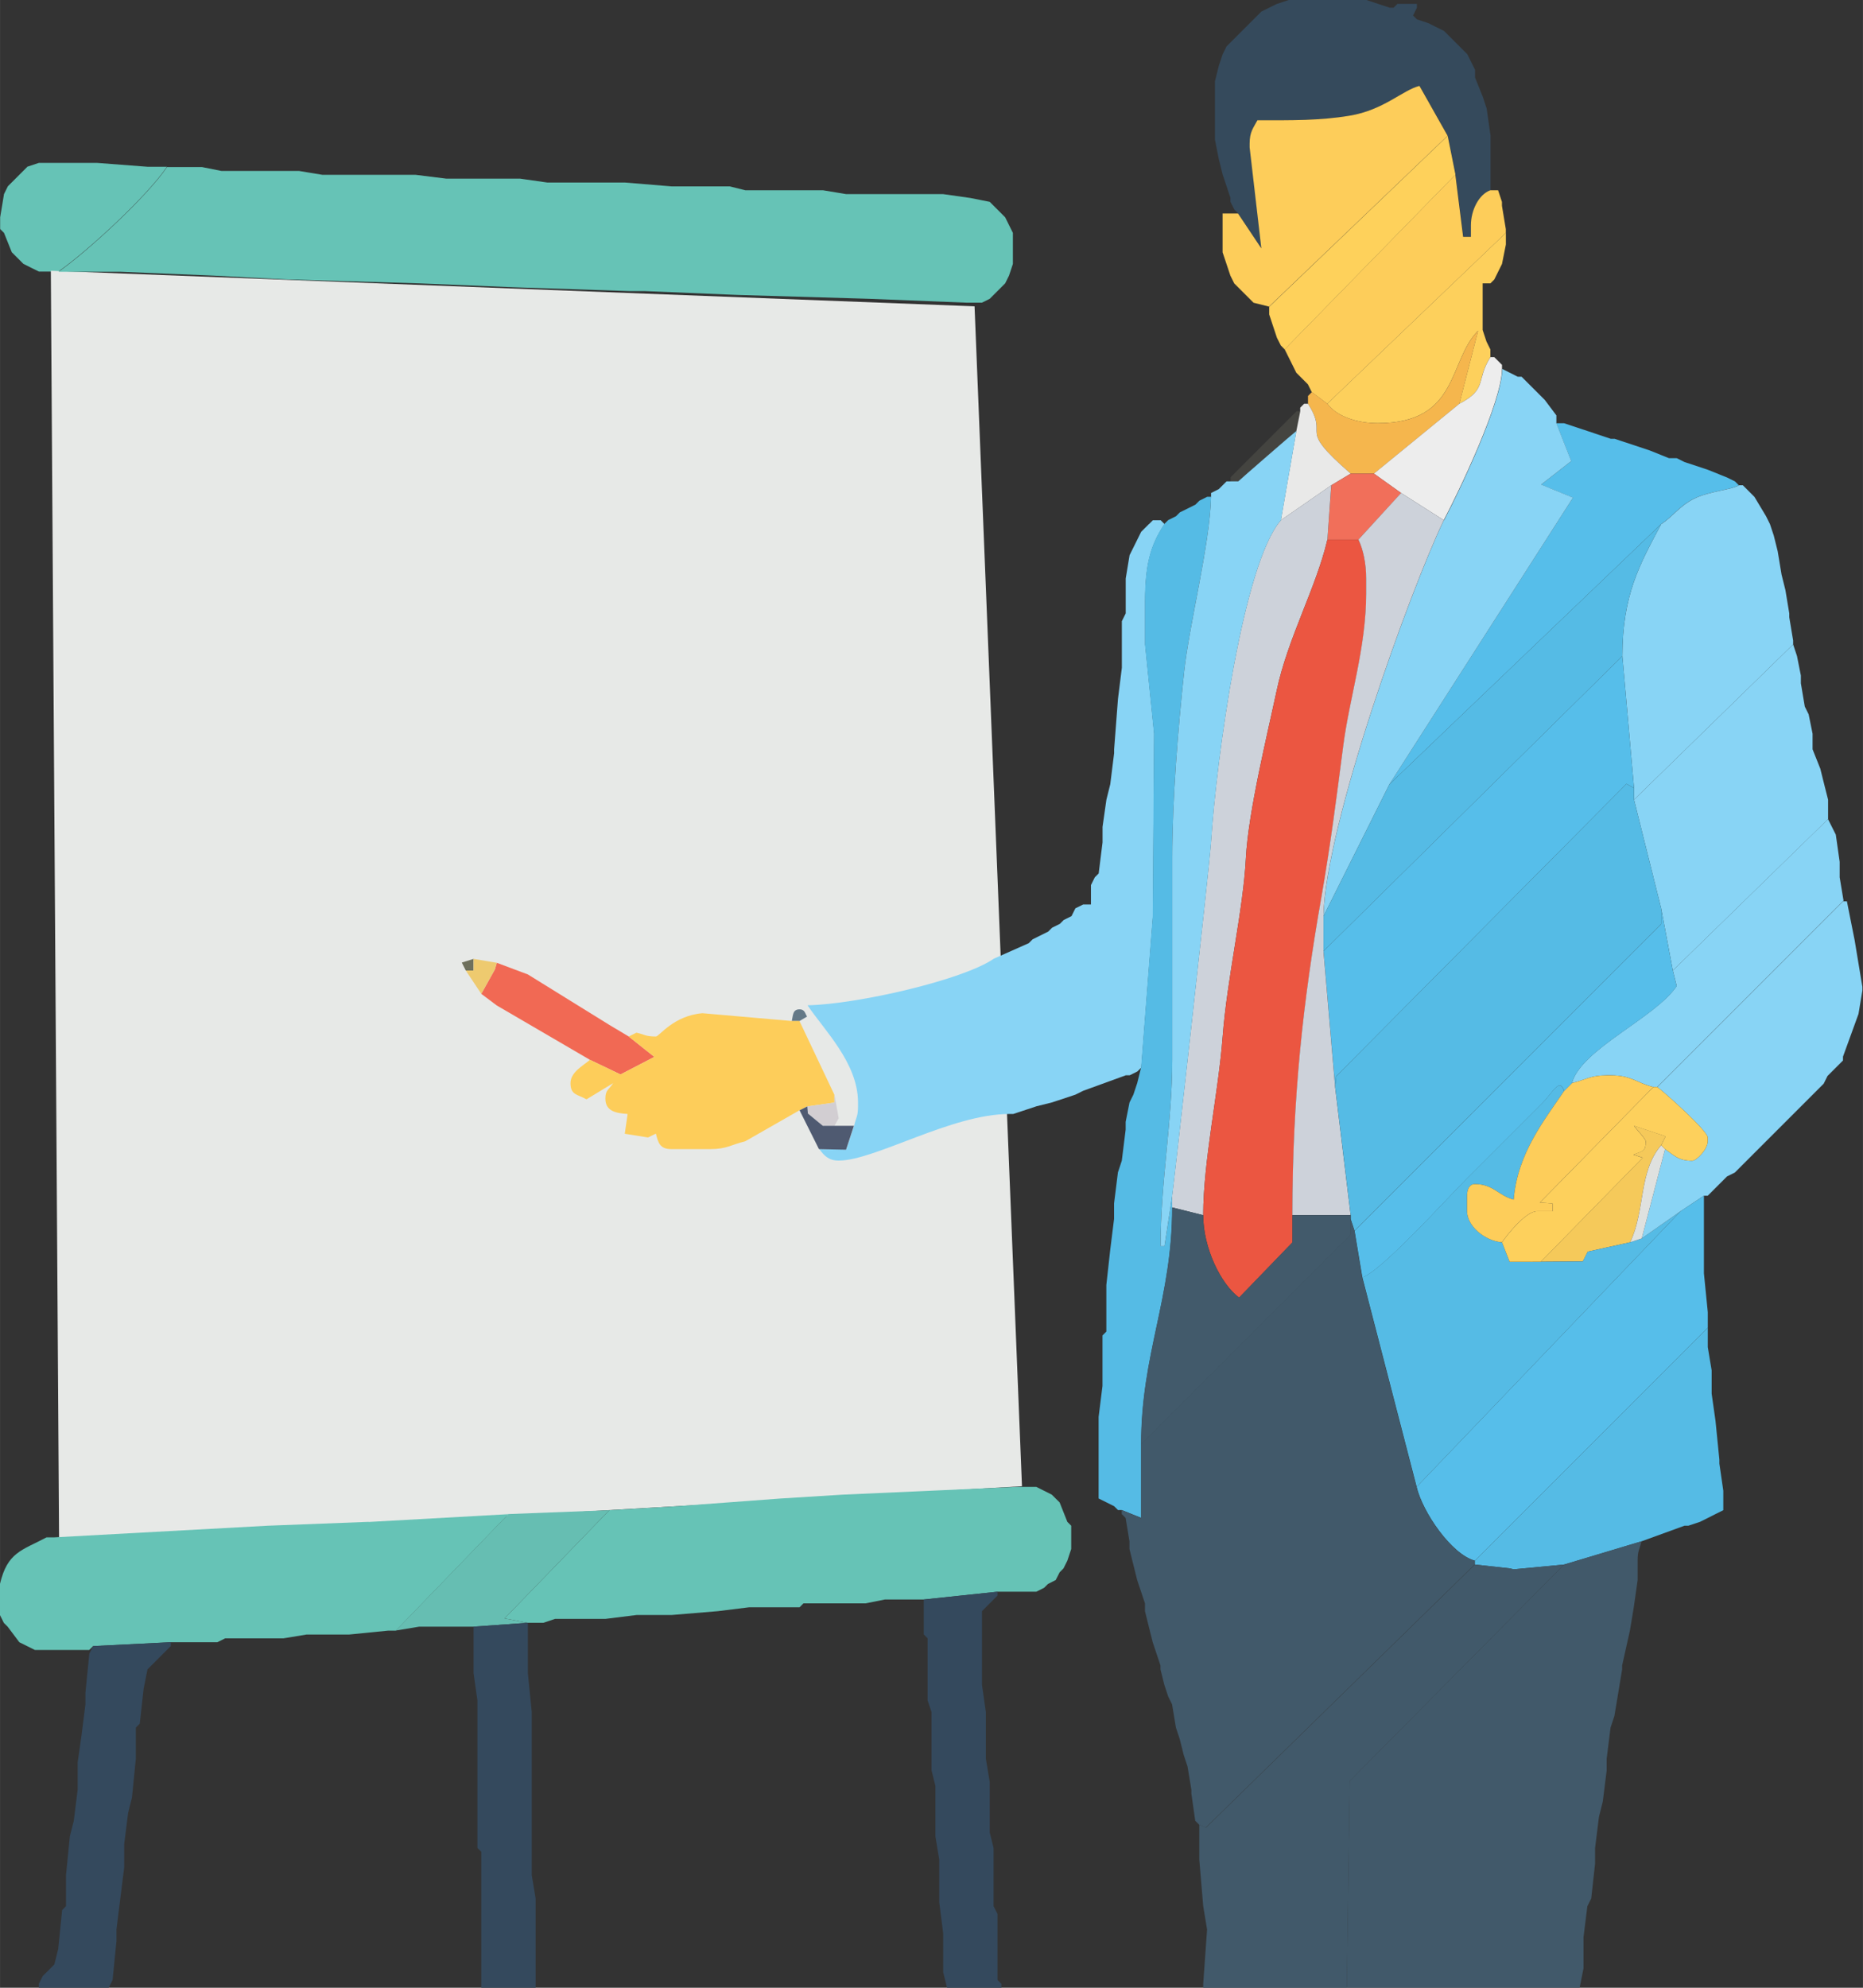 <?xml version="1.0" encoding="UTF-8"?>
<!DOCTYPE svg PUBLIC "-//W3C//DTD SVG 1.1//EN" "http://www.w3.org/Graphics/SVG/1.1/DTD/svg11.dtd">
<!-- Creator: CorelDRAW -->
<svg xmlns="http://www.w3.org/2000/svg" xml:space="preserve" width="75.314mm" height="80.334mm" style="shape-rendering:geometricPrecision; text-rendering:geometricPrecision; image-rendering:optimizeQuality; fill-rule:evenodd; clip-rule:evenodd"
viewBox="0 0 31.823 33.945"
 xmlns:xlink="http://www.w3.org/1999/xlink">
 <rect x="0" y="0" width="31.823" height="33.945" fill="#333333" stroke="none"/>
 <defs>
  <style type="text/css">
   <![CDATA[
    .fil26 {fill:#34495D}
    .fil0 {fill:#354A5C}
    .fil27 {fill:#41596A}
    .fil24 {fill:#425A6B}
    .fil7 {fill:#444440}
    .fil21 {fill:#4F5A71}
    .fil13 {fill:#55BBE5}
    .fil10 {fill:#56BEEA}
    .fil17 {fill:#647987}
    .fil25 {fill:#66BEB2}
    .fil1 {fill:#66C3B6}
    .fil14 {fill:#6E705D}
    .fil12 {fill:#88D4F5}
    .fil18 {fill:#CDD2DA}
    .fil20 {fill:#D2CED2}
    .fil23 {fill:#DFE1DF}
    .fil2 {fill:#E7E9E7}
    .fil9 {fill:#E9E9E8}
    .fil19 {fill:#EB5641}
    .fil8 {fill:#EDEDED}
    .fil16 {fill:#EECA6F}
    .fil15 {fill:#F16954}
    .fil11 {fill:#F16F5A}
    .fil6 {fill:#F5B64D}
    .fil22 {fill:#F5C95A}
    .fil3 {fill:#FDCD5A}
    .fil5 {fill:#FDD05C}
    .fil4 {fill:#FED15B}
   ]]>
  </style>
 </defs>
 <g id="Layer_x0020_1">
  <g id="_175842600">
   <path id="_146385040" class="fil0" d="M21.812 0.066l-0.133 0.066 -0.133 0.066 -0.066 0.066 -0.066 0.066 -0.331 0.331 -0.066 0.066 -0.066 0.066 -0.066 0.133 -0.066 0.199 -0.066 0.265 0 0.464 0 0.464 0 0.066 0.066 0.332 0.066 0.265 0.133 0.398 0 0.066 0.066 0.133 0.066 0.066 0.399 0.597 -0.2 -1.724 0 -0.066c0,-0.202 0.064,-0.268 0.133,-0.398 0.578,0 1.067,0.007 1.579,-0.079 0.58,-0.097 0.903,-0.437 1.189,-0.508l0.481 0.852 0.133 0.663 0.133 1.061 0.133 0 0 -0.199c0,-0.255 0.136,-0.526 0.331,-0.597l0 -0.398 0 -0.464 0 -0.066 -0.066 -0.464 -0.066 -0.199 -0.133 -0.331 0 -0.132 -0.066 -0.133 -0.066 -0.133 -0.066 -0.066 -0.066 -0.066 -0.265 -0.265 -0.133 -0.066 -0.132 -0.066 -0.199 -0.066 -0.066 -0.066 0.066 -0.133 0 -0.066 -0.332 0 -0.066 0.066 -0.066 0 -0.199 -0.066 -0.199 -0.066 -1.327 0 -0.198 0.066z"/>
   <path id="_146257080" class="fil1" d="M0.464 2.851l-0.066 0.066 -0.066 0.066 -0.066 0.066 -0.066 0.066 -0.066 0.066 -0.066 0.133 -0.066 0.398 0 0.199 0.066 0.066 0.133 0.331 0.066 0.066 0.066 0.066 0.066 0.066 0.132 0.066 0.133 0.066 0.265 0 0 0.133 0.066 -0.133c0.501,-0.348 1.527,-1.298 1.856,-1.79l-0.331 0 -0.862 -0.066 -0.398 0 -0.597 0 -0.199 0.066z"/>
   <polygon id="_176397056" class="fil2" points="0.868,4.624 1.009,26.332 17.457,25.381 16.647,5.231 "/>
   <path id="_146256936" class="fil3" d="M21.149 3.646l-0.265 0 0 0.663 0.133 0.398 0.066 0.133 0.066 0.066 0.066 0.066 0.066 0.066 0.066 0.066 0.066 0.066 0.265 0.066 3.05 -2.917 -0.481 -0.852c-0.286,0.071 -0.609,0.411 -1.189,0.508 -0.512,0.086 -1.001,0.079 -1.579,0.079 -0.069,0.13 -0.133,0.195 -0.133,0.398l0 0.066 0.2 1.724 -0.399 -0.597z"/>
   <path id="_146256360" class="fil1" d="M0.994 4.641l1.061 0 1.591 0.066 1.26 0.066 2.254 0.066 1.591 0.066 1.989 0.066 0.265 0 1.591 0.066 2.254 0.066 1.658 0.066 0.265 0 0.133 -0.066 0.066 -0.066 0.066 -0.066 0.066 -0.066 0.066 -0.066 0.066 -0.133 0.066 -0.199 0 -0.132 0 -0.398 -0.066 -0.133 -0.066 -0.133 -0.066 -0.066 -0.066 -0.066 -0.066 -0.066 -0.066 -0.066 -0.331 -0.066 -0.464 -0.066 -0.331 0 -0.464 0 -0.862 0 -0.398 -0.066 -0.862 0 -0.464 0 -0.265 -0.066 -0.53 0 -0.464 0 -0.796 -0.066 -0.464 0 -0.862 0 -0.464 -0.066 -0.796 0 -0.464 0 -0.53 -0.066 -0.265 0 -0.464 0 -0.862 0 -0.398 -0.066 -0.862 0 -0.464 0 -0.331 -0.066 -0.464 0 -0.133 0c-0.33,0.492 -1.356,1.442 -1.856,1.79z"/>
   <polygon id="_146255952" class="fil4" points="21.68,5.238 21.68,5.37 21.746,5.569 21.812,5.768 21.879,5.9 21.945,5.967 24.862,2.983 24.729,2.32 "/>
   <path id="_146255784" class="fil3" d="M21.945 5.967l0.132 0.265 0.066 0.133 0.066 0.066 0.066 0.066 0.066 0.066 0.066 0.133 0.265 0.199 3.05 -2.917 0 -0.066 -0.066 -0.398 0 -0.066 -0.066 -0.199 -0.133 0c-0.196,0.071 -0.331,0.341 -0.331,0.597l0 0.199 -0.133 0 -0.133 -1.061 -2.917 2.984z"/>
   <path id="_146255712" class="fil5" d="M22.674 6.895c0.156,0.214 0.5,0.332 0.862,0.332 1.391,0 1.199,-1.063 1.712,-1.579l-0.32 1.247c0.49,-0.259 0.275,-0.394 0.53,-0.796l0 -0.132 -0.066 -0.133 -0.066 -0.199 0 -0.464 0 -0.332 0.133 0 0.066 -0.066 0.066 -0.133 0.066 -0.133 0.066 -0.331 0 -0.199 -3.05 2.917z"/>
   <path id="_146255232" class="fil6" d="M22.674 6.895l-0.265 -0.199 -0.066 0.066 0 0.133c0.381,0.6 -0.227,0.362 0.729,1.193l0.398 0 1.459 -1.193 0.32 -1.247c-0.514,0.515 -0.321,1.579 -1.712,1.579 -0.362,0 -0.705,-0.118 -0.862,-0.332z"/>
   <path id="_146255304" class="fil7" d="M22.077 7.094l-0.066 0.066 -0.066 0.066 -0.066 0.066 -0.066 0.066 -0.066 0.066 -0.066 0.066 -0.066 0.066 -0.066 0.066 -0.066 0.066 -0.066 0.066 -0.066 0.066 -0.066 0.066 -0.066 0.066 -0.066 0.066 -0.066 0.066 -0.066 0.066 0 0.066 0.133 0c0.009,-0.013 0.958,-0.837 0.994,-0.862l0.066 -0.332 -0.066 0 -0.066 0.066z"/>
   <path id="_146255280" class="fil8" d="M24.928 6.895l-1.459 1.193 0.464 0.331 0.729 0.464c0.244,-0.461 0.995,-2.021 0.995,-2.586l0 -0.066 -0.066 -0.066 -0.066 -0.066 -0.066 0c-0.255,0.402 -0.041,0.537 -0.53,0.796z"/>
   <path id="_146255208" class="fil9" d="M22.21 6.961l0 0.066 -0.066 0.332 -0.265 1.525 0.862 -0.597 0.331 -0.199c-0.956,-0.831 -0.349,-0.594 -0.729,-1.193l-0.066 0 -0.066 0.066z"/>
   <path id="_146255112" class="fil10" d="M23.735 13.392l4.641 -4.442c0.205,-0.137 0.31,-0.309 0.56,-0.434 0.251,-0.126 0.644,-0.152 0.766,-0.229l-0.066 -0.066 -0.133 -0.066 -0.331 -0.133 -0.199 -0.066 -0.199 -0.066 -0.133 -0.066 -0.133 0 -0.331 -0.133 -0.199 -0.066 -0.199 -0.066 -0.199 -0.066 -0.066 0 -0.398 -0.133 -0.199 -0.066 -0.199 -0.066 -0.133 0 0.254 0.647 -0.514 0.401 0.544 0.223 -3.135 4.894z"/>
   <polygon id="_146262696" class="fil11" points="22.741,8.287 22.674,9.215 23.204,9.215 23.934,8.42 23.47,8.088 23.072,8.088 "/>
   <path id="_146262408" class="fil12" d="M24.663 8.884c-0.571,1.191 -2.02,5.189 -2.055,6.762l1.127 -2.254 3.135 -4.894 -0.544 -0.223 0.514 -0.401 -0.254 -0.647 0 -0.133 -0.199 -0.265 -0.066 -0.066 -0.066 -0.066 -0.066 -0.066 -0.066 -0.066 -0.066 -0.066 -0.066 -0.066 -0.066 0 -0.265 -0.133c0,0.564 -0.75,2.125 -0.994,2.586z"/>
   <path id="_146262096" class="fil12" d="M28.376 8.95c-0.358,0.677 -0.663,1.198 -0.663,2.254l0.199 2.254 0 0.199 2.718 -2.652 0 -0.066 -0.066 -0.398 0 -0.066 -0.066 -0.398 -0.066 -0.265 -0.066 -0.398 -0.066 -0.265 -0.066 -0.199 -0.066 -0.133 -0.199 -0.332 -0.066 -0.066 -0.066 -0.066 -0.066 -0.066 -0.066 0c-0.122,0.077 -0.515,0.103 -0.766,0.229 -0.25,0.125 -0.356,0.297 -0.56,0.434z"/>
   <path id="_146261976" class="fil12" d="M19.625 8.95l-0.066 0.066 -0.066 0.066 -0.066 0.133 -0.066 0.133 -0.066 0.133 -0.066 0.398 0 0.132 0 0.464 -0.066 0.133 0 0.796 -0.066 0.53 -0.066 0.862 0 0.066 -0.066 0.53 -0.066 0.265 -0.066 0.464 0 0.265 -0.066 0.53 -0.066 0.066 -0.066 0.133 0 0.331 -0.133 0 -0.133 0.066 -0.066 0.133 -0.133 0.066 -0.066 0.066 -0.133 0.066 -0.066 0.066 -0.133 0.066 -0.133 0.066 -0.066 0.066 -0.597 0.265c-0.517,0.359 -2.31,0.776 -3.182,0.796 0.282,0.422 0.862,0.985 0.862,1.658l0 0.066c0,0.179 -0.032,0.183 -0.066,0.331l-0.134 0.408 -0.463 -0.01c0.077,0.104 0.154,0.199 0.332,0.199 0.619,0 1.924,-0.796 2.917,-0.796l0.066 0 0.199 -0.066 0.199 -0.066 0.265 -0.066 0.199 -0.066 0.199 -0.066 0.133 -0.066 0.729 -0.265 0.066 0 0.132 -0.066 0.066 -0.066 0.199 -2.586 0.021 -3.118 -0.154 -1.522 0 -0.729c0,-0.611 0.084,-0.957 0.331,-1.326l-0.066 -0.066 -0.133 0 -0.066 0.066z"/>
   <polygon id="_146261592" class="fil12" points="27.912,13.657 28.376,15.514 28.575,16.574 31.227,13.989 31.227,13.856 31.227,13.657 31.16,13.392 31.094,13.127 30.962,12.796 30.962,12.53 30.895,12.199 30.829,12.066 30.762,11.668 30.762,11.536 30.696,11.204 30.63,11.005 "/>
   <path id="_146260968" class="fil13" d="M23.735 13.392l-1.127 2.254 0 0.597 5.105 -5.039c0,-1.056 0.305,-1.577 0.663,-2.254l-4.641 4.442z"/>
   <polygon id="_146260512" class="fil14" points="7.956,16.574 8.089,16.574 8.089,16.375 7.888,16.438 "/>
   <polygon id="_146260752" class="fil15" points="8.221,16.972 8.486,17.171 10.077,18.099 10.599,18.349 11.177,18.049 10.74,17.701 10.409,17.503 9.017,16.641 8.486,16.442 8.453,16.555 "/>
   <polygon id="_146260200" class="fil16" points="7.956,16.574 8.221,16.972 8.453,16.555 8.486,16.442 8.089,16.375 8.089,16.574 "/>
   <polygon id="_146260536" class="fil10" points="22.608,16.243 22.807,18.563 22.823,18.381 27.783,13.386 27.912,13.458 27.713,11.204 "/>
   <path id="_146260416" class="fil17" d="M13.525 17.436l0.132 0 0.129 -0.076c-0.032,-0.041 -0.032,-0.123 -0.129,-0.123 -0.118,0 -0.109,0.099 -0.132,0.199z"/>
   <path id="_146259744" class="fil3" d="M10.74 17.701l0.437 0.348 -0.578 0.3 -0.522 -0.25c-0.115,0.1 -0.332,0.209 -0.332,0.398 0,0.207 0.119,0.188 0.273,0.277l0.456 -0.277c-0.08,0.12 -0.133,0.117 -0.133,0.265 0,0.22 0.19,0.248 0.38,0.262l-0.049 0.338 0.398 0.063 0.133 -0.066c0.04,0.15 0.064,0.265 0.265,0.265l0.663 0c0.285,0 0.36,-0.077 0.597,-0.133l0.928 -0.53 0.133 -0.066 0.464 -0.066 0 -0.133 -0.597 -1.26 -0.132 0 -1.525 -0.133c-0.495,0.041 -0.74,0.398 -0.795,0.398 -0.179,0 -0.183,-0.032 -0.332,-0.066l-0.133 0.066z"/>
   <path id="_146260176" class="fil13" d="M20.486 8.552l-0.066 0.066 -0.133 0.066 -0.133 0.066 -0.066 0.066 -0.133 0.066 -0.066 0.066c-0.247,0.369 -0.331,0.715 -0.331,1.326l0 0.729 0.154 1.523 -0.021 3.118 -0.199 2.586 -0.066 0.265 -0.066 0.199 -0.066 0.133 -0.066 0.331 0 0.133 -0.066 0.531 -0.066 0.199 -0.066 0.53 0 0.265 -0.066 0.531 -0.066 0.597 0 0.332 0 0.464 -0.066 0.066 0 0.862 -0.066 0.53 0 0.862 0 0.464 0 0.066 0.133 0.066 0.132 0.066 0.066 0.066 0.066 0 0.331 0.133 0 -1.26c0,-1.545 0.53,-2.486 0.53,-4.044l0 -0.199 -0.133 0.862 -0.066 0c0,-1.107 0.199,-2.109 0.199,-3.182 -0,-1.149 0,-2.298 0,-3.448 -0,-1.002 0.099,-2.205 0.203,-3.178 0.087,-0.81 0.442,-2.183 0.46,-2.988l-0.066 0 -0.132 0.066z"/>
   <path id="_146259720" class="fil18" d="M21.879 8.884c-0.644,0.741 -1.099,4.048 -1.194,5.503 -0.029,0.442 -0.656,6.022 -0.663,6.033l0 0.199 0.531 0.133c0,-0.925 0.26,-2.094 0.332,-3.049 0.076,-1 0.351,-2.158 0.397,-3.051 0.04,-0.785 0.369,-2.119 0.525,-2.856 0.193,-0.908 0.675,-1.757 0.867,-2.581l0.066 -0.928 -0.862 0.597z"/>
   <path id="_146260056" class="fil12" d="M28.575 16.574l0.066 0.265c-0.364,0.543 -1.635,1.078 -1.79,1.657 0.237,-0.055 0.312,-0.132 0.597,-0.132l0.066 0c0.366,0 0.443,0.132 0.729,0.199l0.066 0 3.182 -3.182 -0.066 -0.398 0 -0.265 -0.066 -0.464 -0.133 -0.265 -2.652 2.586z"/>
   <path id="_146260008" class="fil19" d="M22.674 9.215c-0.192,0.824 -0.674,1.673 -0.867,2.581 -0.156,0.737 -0.485,2.071 -0.525,2.856 -0.046,0.893 -0.321,2.051 -0.397,3.051 -0.072,0.954 -0.332,2.123 -0.332,3.049 0,0.557 0.298,1.173 0.613,1.408l0.912 -0.944 0 -0.464c0,-2.02 0.187,-3.675 0.492,-5.409 0.156,-0.888 0.26,-1.703 0.377,-2.606 0.106,-0.819 0.391,-1.675 0.391,-2.592l0 -0.265c0,-0.259 -0.051,-0.493 -0.133,-0.663l-0.53 0z"/>
   <polygon id="_146259864" class="fil20" points="13.79,18.895 13.8,19.016 14.055,19.226 14.254,19.226 14.326,19.097 14.254,18.696 14.254,18.829 "/>
   <polygon id="_146260152" class="fil21" points="13.989,19.624 14.452,19.634 14.586,19.226 14.254,19.226 14.055,19.226 13.8,19.016 13.79,18.895 13.658,18.961 "/>
   <path id="_146258808" class="fil22" d="M26.321 21.547l0.717 -0.005 0.084 -0.167 0.724 -0.16c0.259,-0.54 0.143,-1.212 0.53,-1.658l0.075 -0.153 -0.538 -0.179c0.05,0.074 0.199,0.223 0.199,0.265 0,0.183 -0.051,0.159 -0.209,0.229l0.158 0.052 -1.74 1.775z"/>
   <path id="_146259048" class="fil13" d="M23.271 21.812l0.928 3.58 4.508 -4.707 -0.663 0.464 -0.199 0.066 -0.724 0.16 -0.084 0.167 -0.717 0.005 -0.533 0.001 -0.13 -0.333c-0.301,-0.025 -0.597,-0.283 -0.597,-0.53l0 -0.265c0,-0.108 0.04,-0.199 0.133,-0.199 0.317,0 0.397,0.194 0.663,0.265 0.066,-0.798 0.529,-1.36 0.862,-1.856 -0.077,-0.233 -0.188,0.021 -0.381,0.215 -0.159,0.16 -0.271,0.272 -0.431,0.431 -0.303,0.303 -0.558,0.558 -0.862,0.862 -0.305,0.305 -1.47,1.593 -1.774,1.674z"/>
   <path id="_146259000" class="fil18" d="M23.204 9.215c0.082,0.171 0.132,0.404 0.132,0.663l0 0.265c0,0.917 -0.285,1.773 -0.391,2.592 -0.117,0.903 -0.221,1.718 -0.377,2.606 -0.305,1.734 -0.492,3.389 -0.492,5.409l0.995 0 -0.265 -2.188 -0.199 -2.32 0 -0.597c0.035,-1.573 1.484,-5.572 2.055,-6.762l-0.729 -0.464 -0.729 0.796z"/>
   <polygon id="_146259288" class="fil13" points="22.807,18.563 23.072,20.751 23.072,20.817 23.138,21.017 28.376,15.779 28.376,15.514 27.912,13.657 27.912,13.458 27.783,13.386 22.823,18.381 "/>
   <path id="_146259120" class="fil3" d="M26.851 18.497l-0.133 0.133c-0.333,0.496 -0.796,1.058 -0.862,1.856 -0.266,-0.071 -0.346,-0.265 -0.663,-0.265 -0.093,0 -0.133,0.09 -0.133,0.199l0 0.265c0,0.248 0.296,0.505 0.597,0.53 0.089,-0.133 0.407,-0.53 0.597,-0.53l0.265 0 0 -0.133 -0.215 -0.016 1.938 -1.973c-0.286,-0.067 -0.363,-0.199 -0.729,-0.199l-0.066 0c-0.285,0 -0.359,0.077 -0.597,0.132z"/>
   <path id="_146259192" class="fil12" d="M28.309 18.563c0.106,0.074 0.862,0.748 0.862,0.862l0 0.066c0,0.138 -0.194,0.332 -0.265,0.332 -0.244,0 -0.321,-0.103 -0.464,-0.199l-0.398 1.525 0.663 -0.464 0.398 -0.265 0.066 0 0.066 -0.066 0.066 -0.066 0.066 -0.066 0.066 -0.066 0.066 -0.066 0.133 -0.066 0.066 -0.066 0.066 -0.066 0.066 -0.066 0.066 -0.066 0.066 -0.066 0.066 -0.066 0.066 -0.066 0.066 -0.066 0.066 -0.066 0.066 -0.066 0.066 -0.066 0.066 -0.066 0.066 -0.066 0.066 -0.066 0.066 -0.066 0.066 -0.066 0.066 -0.066 0.066 -0.066 0.066 -0.066 0.066 -0.066 0.066 -0.066 0.066 -0.066 0.066 -0.066 0.066 -0.132 0.066 -0.066 0.066 -0.066 0.066 -0.066 0.066 -0.066 0 -0.066 0.265 -0.729 0.066 -0.398 0 -0.066 -0.066 -0.398 -0.066 -0.398 -0.066 -0.331 -0.066 -0.332 -0.066 0 -3.182 3.182z"/>
   <path id="_146258856" class="fil12" d="M21.017 8.221l-0.066 0 -0.066 0.066 -0.066 0.066 -0.132 0.066 0 0.066c-0.018,0.805 -0.373,2.178 -0.46,2.988 -0.104,0.974 -0.203,2.176 -0.203,3.178 0,1.149 -0,2.299 0,3.448 0,1.073 -0.199,2.076 -0.199,3.182l0.066 0 0.133 -0.862c0.007,-0.011 0.634,-5.592 0.663,-6.033 0.095,-1.455 0.549,-4.762 1.194,-5.503l0.265 -1.525c-0.036,0.024 -0.985,0.849 -0.994,0.862l-0.133 0z"/>
   <path id="_146258760" class="fil23" d="M27.845 21.215l0.199 -0.066 0.398 -1.525 -0.066 -0.066c-0.387,0.446 -0.271,1.118 -0.53,1.658z"/>
   <path id="_146258568" class="fil5" d="M25.657 21.215l0.13 0.333 0.533 -0.001 1.74 -1.775 -0.158 -0.052c0.158,-0.069 0.209,-0.045 0.209,-0.229 0,-0.042 -0.149,-0.191 -0.199,-0.265l0.539 0.179 -0.075 0.153 0.066 0.066c0.144,0.096 0.221,0.199 0.464,0.199 0.071,0 0.265,-0.194 0.265,-0.332l0 -0.066c0,-0.114 -0.756,-0.788 -0.862,-0.862l-0.066 0 -1.938 1.973 0.215 0.016 0 0.133 -0.265 0c-0.19,0 -0.508,0.397 -0.597,0.53z"/>
   <path id="_146258424" class="fil10" d="M23.138 21.017l0.133 0.796c0.304,-0.081 1.469,-1.369 1.774,-1.674 0.304,-0.303 0.559,-0.559 0.862,-0.862 0.16,-0.16 0.271,-0.271 0.431,-0.431 0.194,-0.195 0.304,-0.449 0.381,-0.215l0.132 -0.133c0.155,-0.58 1.426,-1.114 1.79,-1.657l-0.066 -0.265 -0.199 -1.061 0 0.265 -5.237 5.238z"/>
   <path id="_146257824" class="fil24" d="M19.492 24.663l3.58 -3.58 0 -0.265 0 -0.066 -0.995 0 0 0.464 -0.912 0.944c-0.315,-0.235 -0.613,-0.851 -0.613,-1.408l-0.531 -0.133c0,1.558 -0.53,2.5 -0.53,4.044z"/>
   <polygon id="_146257584" class="fil1" points="14.387,25.525 13.326,25.591 11.536,25.724 10.409,25.79 8.619,27.638 9.017,27.713 9.282,27.713 9.481,27.646 9.945,27.646 10.343,27.646 10.873,27.58 11.337,27.58 11.47,27.58 12.265,27.514 12.796,27.448 13.658,27.448 13.724,27.381 14.188,27.381 14.785,27.381 15.116,27.315 15.58,27.315 15.779,27.315 17.039,27.182 17.702,27.182 17.834,27.116 17.901,27.05 18.033,26.983 18.1,26.851 18.166,26.784 18.232,26.652 18.298,26.453 18.298,26.055 18.232,25.989 18.1,25.657 18.033,25.591 17.967,25.525 17.834,25.458 17.702,25.392 17.569,25.392 17.37,25.392 "/>
   <polygon id="_146092736" class="fil25" points="8.685,25.856 6.762,27.845 7.16,27.779 8.022,27.779 8.089,27.779 9.017,27.713 8.619,27.638 10.409,25.79 "/>
   <path id="_146092688" class="fil10" d="M28.707 20.685l-4.508 4.707c0.1,0.428 0.595,1.153 0.995,1.26l3.978 -3.978 0 -0.133 0 -0.133 -0.066 -0.663 0 -0.398 0 -0.862 0 -0.066 -0.398 0.265z"/>
   <path id="_146092832" class="fil1" d="M6.298 25.989l-1.724 0.066 -3.646 0.199 -0.133 0c-0.423,0.224 -0.669,0.253 -0.796,0.796l0 0.531 0.066 0.133 0.066 0.066 0.199 0.265 0.133 0.066 0.133 0.066 0.398 0 0.464 0 0.066 0 0.066 -0.066 1.326 -0.066 0.796 0 0.133 -0.066 0.464 0 0.53 0 0.398 -0.066 0.464 0 0.265 0 0.663 -0.066 0.133 0 1.923 -1.989 -2.387 0.133z"/>
   <polygon id="_146092760" class="fil13" points="25.194,26.652 25.194,26.718 25.79,26.784 25.858,26.8 26.718,26.718 28.045,26.32 28.774,26.055 28.84,26.055 29.039,25.989 29.172,25.923 29.304,25.856 29.437,25.79 29.437,25.458 29.37,24.994 29.37,24.928 29.304,24.265 29.238,23.801 29.238,23.403 29.172,23.005 29.172,22.674 "/>
   <polygon id="_146091800" class="fil26" points="15.779,27.315 15.779,27.911 15.845,27.978 15.845,28.442 15.845,29.039 15.912,29.238 15.912,29.702 15.912,30.232 15.978,30.497 15.978,30.961 15.978,31.359 16.044,31.757 16.044,32.221 16.044,32.486 16.111,33.017 16.111,33.481 16.111,33.68 16.177,33.945 17.105,33.945 17.105,33.879 17.039,33.812 17.039,33.348 17.039,32.685 16.972,32.552 16.972,32.088 16.972,31.558 16.906,31.293 16.906,30.829 16.906,30.431 16.84,30.033 16.84,29.569 16.84,29.238 16.774,28.773 16.774,28.309 16.774,28.11 16.774,27.514 16.84,27.448 16.906,27.381 16.972,27.315 17.039,27.248 17.039,27.182 "/>
   <path id="_146091992" class="fil27" d="M19.492 24.663l0 1.26 -0.331 -0.133 0 0.066 0.066 0.066 0.066 0.398 0 0.133 0.066 0.265 0.066 0.265 0.133 0.398 0 0.133 0.066 0.265 0.066 0.265 0.133 0.398 0 0.066 0.066 0.265 0.066 0.199 0.066 0.133 0.066 0.398 0.066 0.199 0.066 0.265 0.066 0.199 0.066 0.398 0 0.066 0.066 0.464 0.066 0.066 0.115 0.049 4.592 -4.491 0 -0.066c-0.399,-0.106 -0.895,-0.832 -0.995,-1.26l-0.928 -3.58 -0.132 -0.796 -0.066 -0.199 0 0.265 -3.58 3.58z"/>
   <polygon id="_146091344" class="fil26" points="1.591,28.11 1.525,28.243 1.459,28.906 1.459,29.105 1.392,29.635 1.326,30.099 1.326,30.564 1.26,31.094 1.193,31.359 1.127,32.022 1.127,32.088 1.127,32.552 1.061,32.619 0.994,33.282 0.928,33.547 0.862,33.613 0.796,33.68 0.729,33.746 0.663,33.879 0.663,33.945 1.856,33.945 1.923,33.812 1.989,33.149 1.989,32.95 2.055,32.42 2.121,31.889 2.121,31.492 2.188,30.961 2.254,30.696 2.32,30.033 2.32,29.967 2.32,29.503 2.387,29.436 2.453,28.84 2.519,28.508 2.586,28.442 2.652,28.376 2.718,28.309 2.784,28.243 2.851,28.177 2.917,28.11 2.917,28.044 "/>
   <polygon id="_146091152" class="fil26" points="8.089,28.243 8.089,28.575 8.155,29.039 8.155,29.503 8.155,30.364 8.155,30.829 8.155,31.558 8.221,31.624 8.221,32.088 8.221,32.95 8.221,33.414 8.221,33.945 9.149,33.945 9.149,33.746 9.149,33.282 9.149,32.42 9.083,32.022 9.083,31.16 9.083,30.696 9.083,29.834 9.083,29.37 9.083,29.238 9.017,28.575 9.017,28.11 9.017,27.713 8.089,27.779 "/>
   <polygon id="_146098136" class="fil27" points="20.486,31.16 20.486,31.293 20.486,31.757 20.553,32.552 20.619,32.95 20.553,33.879 20.553,33.945 23.006,33.945 23.056,30.415 26.718,26.718 25.858,26.8 25.79,26.784 25.194,26.718 20.602,31.209 "/>
   <path id="_146096936" class="fil27" d="M26.718 26.718l-3.663 3.697 -0.05 3.53 3.978 0 0.066 -0.331 0 -0.53 0.066 -0.53 0.066 -0.133 0.066 -0.597 0 -0.265 0.066 -0.531 0.066 -0.265 0.066 -0.53 0 -0.199 0.066 -0.53 0.066 -0.199 0.066 -0.398 0.066 -0.398 0 -0.066 0.133 -0.597 0.066 -0.398 0.066 -0.464 0 -0.133 0 -0.199c0,-0.179 0.032,-0.183 0.066,-0.331l-1.326 0.398z"/>
  </g>
 </g>
</svg>
